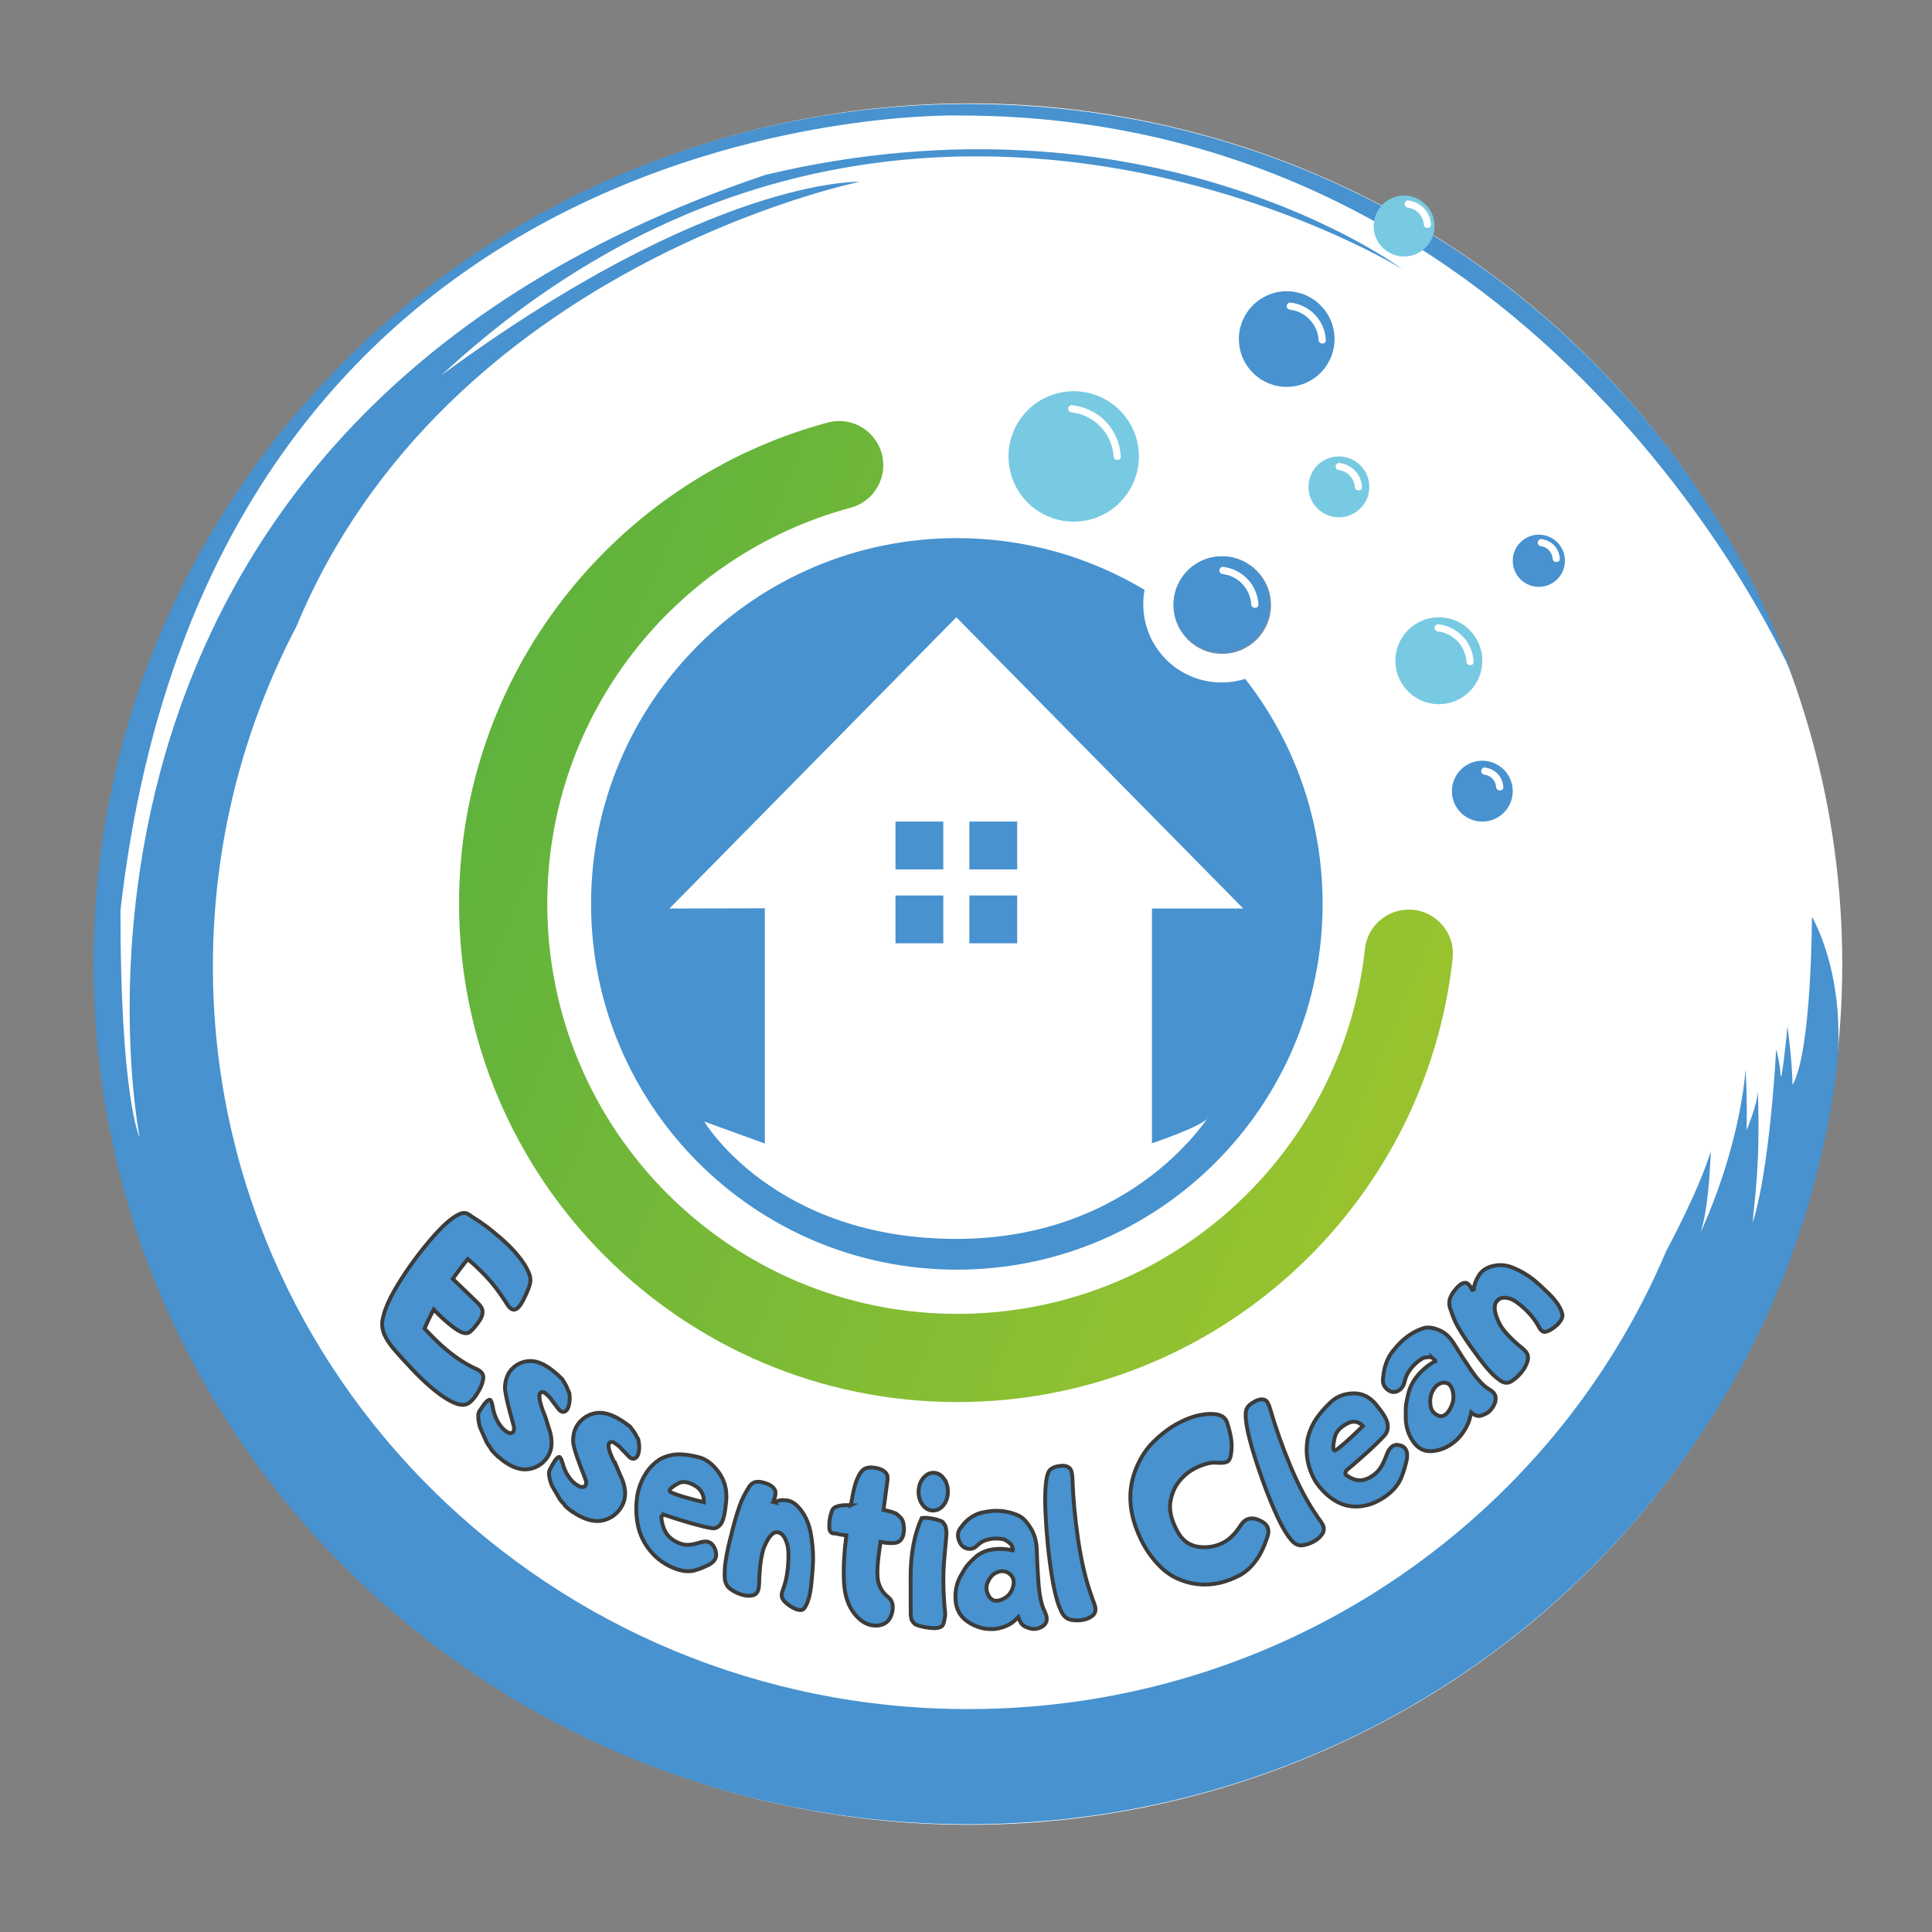 <?xml version="1.0" encoding="UTF-8"?>
<svg id="Calque_1" data-name="Calque 1" xmlns="http://www.w3.org/2000/svg" xmlns:xlink="http://www.w3.org/1999/xlink" viewBox="0 0 4000 4000">
  <rect x="0" y="0" width="4000" height="4000" fill="#808080" stroke="none"/>
  <defs>
    <style>
      .cls-1 {
        fill: #fff;
      }

      .cls-2 {
        stroke: #3c3c3b;
        stroke-miterlimit: 10;
        stroke-width: 8px;
      }

      .cls-2, .cls-3 {
        fill: #4792cf;
      }

      .cls-4 {
        fill: #638eb7;
      }

      .cls-5 {
        fill: url(#Dégradé_sans_nom_3);
      }

      .cls-6 {
        fill: #1d1d1b;
        opacity: .4;
      }

      .cls-7 {
        fill: #78cae2;
      }
    </style>
    <linearGradient id="Dégradé_sans_nom_3" data-name="Dégradé sans nom 3" x1="947.91" y1="1545.1" x2="2851.47" y2="2342.26" gradientUnits="userSpaceOnUse">
      <stop offset="0" stop-color="#5eb23d"/>
      <stop offset="1" stop-color="#98c32f"/>
    </linearGradient>
  </defs>
  <ellipse class="cls-1" cx="2007" cy="1996.06" rx="1807.19" ry="1782"/>
  <path class="cls-3" d="m3751.36,1898.09s0,277.99-40.15,348.39c-.44-48.74-10.39-120.94-10.39-120.94,0,0-12.64,128.16-14.44,99.28-1.81-28.88-9.03-52.35-9.03-52.35,0,0-12.64,247.31-48.74,359.23,3.61-48.74,16.25-115.53,10.83-274.39,0,27.08-23.46,83.04-23.46,83.04,0,0,2.15-49.02-1.81-126.36-14.42,161.81-80.03,309.41-94.61,340.56,5.71-14.27,18.27-57.83,22.4-170.87-25.27,83.03-92.25,206.46-92.25,206.46h-.01c-235.21,556.81-793.58,948.36-1444.95,948.36-863.76,0-1563.98-688.54-1563.98-1537.89,0-253.57,62.41-492.82,172.97-703.68h0C923.99,549.53,1780.12,376.33,1780.12,376.33c0,0-306.88-10.83-866.48,400.75,932.1-863.98,1974.56-229.28,1989.15-220.33-9.9-7.33-523.54-383.59-1317.63-194.86C.23,896.22,289.06,2354.79,289.06,2354.79c0,0-39.72-79.42-39.72-469.34C440.77,195.82,1985.91,239.14,1985.91,239.14c1220.32,0,1719.44,1145.54,1725.25,1158.96-249.85-689.39-919.52-1182.86-1706.41-1182.86-1000.21,0-1811.05,797.3-1811.05,1780.83s810.84,1780.82,1811.05,1780.82c923.46,0,1685.49-679.62,1797-1557.96.01-.12.03-.23.04-.35,23.18-198.83-50.43-320.49-50.43-320.49Z"/>
  <path class="cls-6" d="m3513.27,2560.44c.14-.27,1.13-2.28,2.82-5.89-1.6,4-2.66,5.66-2.82,5.89Z"/>
  <path class="cls-5" d="m2916.74,1883.2c-46.55,0-85.69,35.02-90.75,81.29-46.44,425.01-406.57,755.72-843.94,755.72-468.89,0-849-380.11-849-849.01,0-392.56,266.43-722.9,628.34-820.04,46.17-12.39,74.77-58.54,65.68-105.47v-.02c-10.07-51.94-62.06-84.58-113.17-70.86-439.72,118.04-763.45,519.41-763.45,996.4,0,569.74,461.87,1031.61,1031.6,1031.61,531.51,0,969.14-401.97,1025.48-918.49,5.89-53.99-36.48-101.12-90.79-101.12h0Z"/>
  <path class="cls-3" d="m2738.31,1871.41c0,418.24-339.05,757.29-757.29,757.29s-757.29-339.05-757.29-757.29,339.05-757.29,757.29-757.29c142.1,0,275.06,39.14,388.69,107.22-1.78,9.62-2.71,19.53-2.71,29.66,0,89.47,72.53,162,162,162,17.09,0,33.56-2.64,49.02-7.55,100.44,128.49,160.29,290.24,160.29,465.96Z"/>
  <path class="cls-1" d="m1386,1881l594-603,594,603h-189v486s108-36,117-54-144,252-522,252-522-243-522-243l125.5,45.5v-487l-197.5.5Z"/>
  <rect class="cls-3" x="1854" y="1701" width="99" height="99"/>
  <rect class="cls-3" x="2007" y="1701" width="99" height="99"/>
  <rect class="cls-3" x="1854" y="1854" width="99" height="99"/>
  <rect class="cls-3" x="2007" y="1854" width="99" height="99"/>
  <circle class="cls-4" cx="2530.47" cy="1252.74" r="100.98"/>
  <circle class="cls-7" cx="2223" cy="945" r="135"/>
  <circle class="cls-3" cx="2529" cy="1251" r="99"/>
  <circle class="cls-3" cx="2664" cy="702" r="99"/>
  <circle class="cls-7" cx="2772" cy="1008" r="63"/>
  <circle class="cls-3" cx="3186" cy="1161" r="54"/>
  <circle class="cls-7" cx="2907" cy="468" r="63"/>
  <circle class="cls-3" cx="3069" cy="1638" r="63"/>
  <circle class="cls-7" cx="2979" cy="1368" r="90"/>
  <path class="cls-1" d="m2531.97,1188.62c31.86,3.78,56.68,30.81,58.52,62.66.55,9.6,15.56,9.66,15,0-2.35-40.72-33.21-72.88-73.52-77.66-4.03-.48-7.5,3.79-7.5,7.5,0,4.45,3.46,7.02,7.5,7.5h0Z"/>
  <path class="cls-1" d="m2219.13,853.81c46.6,5.32,83.79,44.32,86.37,91.19.53,9.6,15.53,9.66,15,0-1.48-26.98-12.4-52.93-31.23-72.41-18.61-19.26-43.68-30.76-70.13-33.78-4.03-.46-7.5,3.78-7.5,7.5,0,4.44,3.46,7.04,7.5,7.5h0Z"/>
  <path class="cls-1" d="m2671.55,641.39c31.86,3.78,56.68,30.81,58.52,62.66.55,9.6,15.56,9.66,15,0-2.35-40.72-33.21-72.88-73.52-77.66-4.03-.48-7.5,3.79-7.5,7.5,0,4.45,3.46,7.02,7.5,7.5h0Z"/>
  <path class="cls-1" d="m2977.55,1307.39c31.86,3.78,56.68,30.81,58.52,62.66.55,9.6,15.56,9.66,15,0-2.35-40.72-33.21-72.88-73.52-77.66-4.03-.48-7.5,3.79-7.5,7.5,0,4.45,3.46,7.02,7.5,7.5h0Z"/>
  <path class="cls-1" d="m3074.13,1604.06c12.75,1.66,22.47,12.66,23.37,25.3.68,9.57,15.68,9.65,15,0-1.53-21.59-17.09-37.52-38.37-40.3-4.02-.53-7.5,3.82-7.5,7.5,0,4.49,3.46,6.97,7.5,7.5h0Z"/>
  <path class="cls-1" d="m3191.13,1131.07c12.75,1.66,22.47,12.66,23.37,25.3.68,9.57,15.68,9.65,15,0-1.53-21.59-17.09-37.52-38.37-40.3-4.02-.53-7.5,3.82-7.5,7.5,0,4.49,3.46,6.97,7.5,7.5h0Z"/>
  <path class="cls-1" d="m2772.78,973.45c17.49,2.2,30.95,17.14,32.07,34.55.62,9.58,15.62,9.65,15,0-1.7-26.32-21.09-46.28-47.07-49.55-4.03-.51-7.5,3.81-7.5,7.5,0,4.47,3.46,6.99,7.5,7.5h0Z"/>
  <path class="cls-1" d="m2915.66,430.12c17.49,2.2,30.95,17.14,32.07,34.55.62,9.58,15.62,9.65,15,0-1.7-26.32-21.09-46.28-47.07-49.55-4.03-.51-7.5,3.81-7.5,7.5,0,4.47,3.46,6.99,7.5,7.5h0Z"/>
  <g>
    <path class="cls-2" d="m967.26,2512.58c2.53,1.23,5.01,2.78,7.45,4.64,2.43,1.87,4.95,3.54,7.54,5.02,16.66,10.11,34.81,24.12,54.87,41.56,20.06,17.43,36.2,35.11,48.5,53.87,3.11,4.83,6.06,10.31,8.86,16.44,2.8,6.13,3.98,12.58,3.52,19.39-.7,7.78-5.7,20.65-14.95,38.68-9.23,18.04-18.06,23.54-26.47,16.21-2.35-2.04-4.45-4.55-6.31-7.53-1.85-2.98-3.61-5.77-5.28-8.38-12.08-18.49-24.11-34.31-36.36-47.5-12.25-13.19-25.61-25.84-40.13-38.15-11.24,13.72-21.58,27.37-30.98,40.99,11.94,11.67,23.43,22.69,34.42,33.15,10.99,10.45,18.44,17.74,22.19,22.2,7.57,8.98,6.58,20.19-3.13,33.83-9.71,13.61-17.23,21.24-22.56,22.82-6.59,2.05-16.98-2.04-30.94-12.75-13.96-10.72-27.14-22.67-39.48-35.79-6.9,12.55-13.27,25.66-19.06,39.35,2.05,2.33,4.41,4.87,7.08,7.59,2.67,2.73,5.73,5.85,9.2,9.37,13.26,13.57,27.03,25.79,41.19,36.63,14.17,10.85,28.07,19.58,41.58,26.29,1.34.78,2.78,1.46,4.33,2.04,1.55.58,3.07,1.24,4.59,1.98,3.3,1.76,6.05,3.54,8.24,5.35,4.57,4.01,6.27,9.37,5.09,16.16-1.18,6.79-3.63,13.69-7.37,20.72-8.59,15.75-17,25.73-25.34,29.81-4.68,2.33-10.63,2.7-17.86,1.02-4.7-1.14-10.66-3.57-17.85-7.37-10.78-5.7-23.48-14.5-37.9-26.66-14.42-12.17-28.65-25.81-42.58-40.95-8.58-8.97-19.61-20.85-32.86-35.98-13.25-15.14-21.54-28.68-25.07-40.12-2.63-8.4-2.97-16.95-1.07-25.61,1.9-8.66,4.27-16.51,7.08-23.58,5.17-13.6,13.18-29.35,24.04-47.2,10.85-17.85,22.72-35.4,35.53-52.7,12.81-17.3,25.74-33.25,38.72-47.94,12.97-14.68,24.22-25.72,33.71-33.18,8.51-6.73,15.92-11.25,22.23-13.58,4.97-1.88,9.48-1.93,13.58-.15Z"/>
    <path class="cls-2" d="m1129.55,2935.05c1.86,6.17,3.75,12.33,5.68,18.49.16.5.33.99.5,1.48,5.17,13.88,7.16,26.92,5.81,39.22-1.35,12.3-6.8,23.21-16.53,32.61-9.84,9.31-21.77,14.51-35.81,15.35-9.06.48-18.69-1.66-28.82-6.49-10.12-4.83-19.76-11.47-28.83-19.91-.09.02-.18.04-.26.06-.09.02-.18.04-.26.06-11.14-10.77-16.06-16.68-15-17.44-3.63-4.69-6.49-8.93-8.6-12.73-4.59-10.11-9.08-20.25-13.48-30.42-2.1-6.78-3.31-13.56-3.63-20.31-.12-.31-.19-.57-.21-.79-.02-.21.04-.45.2-.69-.12-.31-.17-.6-.16-.88.02-.28.01-.52,0-.74-.09-3.61.61-6.85,2.11-9.74.23-.37.46-.74.69-1.1,2.17-3.22,4.83-7.1,7.98-11.65,3.15-4.54,6.21-7.85,9.19-9.92,3.2-2.44,5.46-2.02,6.78,1.26,1.32,3.28,2.22,6.4,2.69,9.35.04.43.12.79.24,1.1.12.31.19.56.21.78,1.09,7.41,3.11,14.76,6.04,22.03,6.84,15.98,15.92,26.88,26.96,32.53.65.18,1.75.36,3.29.54,4.78.29,7.42-2.55,7.97-8.48-.03-.21-.02-.49.02-.83.04-.34.09-.68.13-1.02-.09-2.16-3.14-13.14-8.62-32.97-7.71-28.67-10.81-46.38-10.3-53.06,1.08-16.06,6.23-28.4,15.15-37.18,8.92-8.79,19.45-13.83,31.56-15.36,21.65-2.72,45.06,10.05,72.05,37.4,2.75,4.42,5.14,8.42,7.14,12.02.6,1.4,1.61,3.56,3.04,6.5,1.09,3.05,2.54,6.46,4.36,10.22.21,3.08.43,6.17.66,9.25.09.61.09,1.26.02,1.92.22,4.54-.56,9.94-2.36,16.21-1.79,6.27-4.91,10.02-9.36,11.18-.5.17-.8.21-.9.14-3.59.55-7.23-1.49-10.87-6.14-3.74-5.27-7.53-10.26-11.38-14.98-2.03-2.81-4.05-5.63-6.06-8.45-3.4-3.48-7.26-6.99-11.58-10.55-10.9-3.27-13.21,5.92-6.28,27.79.38,2.16,3.24,10.29,8.87,24.32Z"/>
    <path class="cls-2" d="m1276.78,3036.78c2.43,5.84,4.89,11.67,7.39,17.49.21.47.42.93.63,1.4,6.45,13.01,9.64,25.63,9.41,37.99-.23,12.35-4.68,23.9-13.57,34.52-9,10.56-20.48,17.34-34.46,20.11-9.04,1.73-18.88.94-29.46-2.42-10.58-3.36-20.85-8.58-30.71-15.64-.09.03-.17.06-.26.09-.09.03-.17.06-.26.09-12.15-9.07-17.63-14.2-16.63-15.1-4.07-4.11-7.32-7.9-9.79-11.34-5.53-9.32-10.97-18.69-16.32-28.09-2.73-6.39-4.56-12.9-5.52-19.5-.15-.29-.25-.54-.29-.74-.04-.21,0-.45.13-.71-.15-.29-.23-.57-.24-.84-.01-.28-.04-.52-.08-.73-.43-3.54-.02-6.84,1.21-9.9.2-.4.39-.79.59-1.19,1.88-3.49,4.19-7.69,6.93-12.62,2.74-4.93,5.51-8.62,8.3-11.09,2.99-2.86,5.28-2.78,6.91.27,1.62,3.04,2.81,5.99,3.56,8.84.08.42.19.77.34,1.05.14.28.24.53.28.73,1.78,7.15,4.47,14.11,8.09,20.86,8.33,14.79,18.43,24.26,30.02,28.29.67.08,1.78.11,3.35.07,4.82-.38,7.2-3.56,7.2-9.49-.05-.2-.07-.48-.05-.82.01-.34.02-.68.04-1.02-.29-2.12-4.35-12.54-11.67-31.33-10.36-27.2-15.11-44.22-15.21-50.87-.39-15.99,3.63-28.89,11.76-38.82,8.13-9.94,18.22-16.42,30.22-19.64,21.46-5.76,46.09,3.52,75.64,26.8,3.16,3.99,5.92,7.61,8.26,10.89.73,1.3,1.94,3.3,3.64,6.01,1.37,2.86,3.14,6.03,5.3,9.51.5,3.02,1,6.04,1.51,9.06.14.59.21,1.23.19,1.9.64,4.46.35,9.91-.88,16.36-1.22,6.45-4,10.58-8.35,12.35-.48.23-.78.32-.89.26-3.54,1.04-7.38-.48-11.45-4.58-4.23-4.69-8.48-9.1-12.77-13.23-2.29-2.5-4.58-5-6.85-7.51-3.72-2.96-7.91-5.9-12.57-8.81-11.22-1.71-12.69,7.69-3.75,28.33.57,2.08,4.19,9.71,11.12,22.8Z"/>
    <path class="cls-2" d="m1375.55,3136.39c-4.19.64-6.35,2.07-6.46,4.34,1.65,16.38,6.13,28.94,13.34,37.54,7.21,8.61,16.97,14.84,29.18,18.52,9.37,2.93,21.9,1.94,37.35-3.21,15.44-5.16,25.78-.66,31.5,13.83,5.72,14.46,1.03,25.64-14.6,33.22-15.63,7.54-27.65,11.55-35.8,12.28-8.16.73-16.76-.29-25.76-3.08-9-2.79-17.56-6.59-25.64-11.39-11.04-6.29-20.97-14.46-29.68-24.44-6.79-7.56-12.76-16.35-17.86-26.33-5.11-9.98-8.75-20.92-10.93-32.78-4.08-21.9-3.77-43.83.61-65.73,8.57-32.49,24.58-55.09,47.11-68.78,12.39-6.1,24.72-9.21,37.11-9.34,12.38-.14,26.27,1.92,41.77,5.99,15.51,4.07,29.13,14.49,41.39,31.44,12.25,16.94,17.47,36.84,15.3,60.03-2.18,23.18-5.52,38.38-10.29,45.51-4.76,7.13-10.53,10.57-17.26,10.27-6.69-.49-40.52-7.66-100.38-27.9Zm62.38-60.94c-13.36-7.5-24.19-9.13-32.76-4.68-8.56,4.45-14.51,8.56-17.79,12.44-.79.78-.89,2.39-.31,4.82.58,2.29,23.86,10.98,70.25,22.13.44-15.77-6.03-27.22-19.38-34.71Z"/>
    <path class="cls-2" d="m1603.82,3110.26c7.03-4.05,15.62-5.29,25.86-3.81,10.24,1.47,19.84,8.4,29.09,20.81,9.82,13.19,16.45,28.88,19.8,47.25,3.34,18.36,5,36.41,4.82,54.16-.18,12.44-1.4,29.48-3.64,51.13-2.24,21.65-6.63,37.76-13.37,48.25-2.32,3.69-5.33,5.51-9.01,5.44-6.18-.17-13.26-2.86-21.16-8.1-7.9-5.24-13.06-10.1-15.51-14.5-1.25-1.73-1.94-3.64-2.07-5.72-.49-2.95-.22-6.02.78-9.22,1-3.19,2.02-6.14,3.07-8.85,3.67-10.34,6.26-21.64,7.82-33.87,1.56-12.23,2.24-23.78,2.08-34.66-.08-7.4-.77-13.87-2.05-19.4-4.24-16.54-10.98-25.43-20.46-26.81-9.48-1.38-18.8,9.14-28.21,31.61-4.89,13.55-8.22,34.55-9.63,63.08-.05,3.78-.16,7.75-.33,11.88-.18,4.14-.67,8.06-1.47,11.77-1.89,6.87-5.84,11-11.86,12.33-6.03,1.33-12.54,1.14-19.5-.6-6.97-1.74-13.6-4.46-19.89-8.15-6.29-3.69-10.45-7.04-12.53-10-3.9-5.33-5.93-11.97-6.1-19.87-.18-7.9.09-15.49.79-22.78,1.48-13.89,4.74-31.03,9.73-51.43,4.99-20.4,8.77-34.99,11.31-43.78,2.54-8.78,5.74-18.81,9.6-30.09,3.85-11.28,10.72-24.59,20.43-40.07,3.88-4.4,7.7-6.99,11.48-7.77,4.54-1,9.44-.86,14.72.41,5.28,1.27,9.83,2.82,13.67,4.67,5.76,2.78,9.83,6.5,12.23,11.19,2.39,4.69,1.53,12.18-2.67,22.46.74,1.02,1.47,2.03,2.21,3.04Z"/>
    <path class="cls-2" d="m1761.74,3116.23c.24-1.82.54-3.7.92-5.65,2.98-17.29,5.82-30.23,8.52-38.81,2.7-8.59,5.99-15.79,9.86-21.64,3.33-5.16,6.96-8.49,10.92-10.02,4.62-1.56,9.06-2.22,13.34-1.95,4.28.27,8.77,1.05,13.5,2.34,6.76,1.88,11.92,4.92,15.51,9.15,3.58,4.24,4.27,11.91,2.01,23.02-2.68,21.54-5.03,39.35-7.05,53.43,2.38.46,4.76.99,7.14,1.58,6.35,1.39,12.7,3.43,19.08,6.11,2.84,2.15,6.08,5.18,9.74,9.08,2.7,2.73,4.55,7.06,5.53,12.99,1.66,9.69,1.06,18.31-1.9,25.87-2.96,7.56-8.43,11.84-16.39,12.77-7.96.93-17.8.24-29.43-2.16-.04.46-.09.91-.13,1.37-6.29,39.88-7.99,66.6-4.73,80.18,3.24,13.57,9.85,24.3,19.86,32.01,10,7.71,12.88,19.38,8.35,35.15-4.53,15.75-15.19,24.08-31.92,24.58-16.72.5-32.01-7.68-45.31-24.42-13.31-16.73-20.51-38.98-21.82-66.47-1.33-27.5.17-57.38,4.22-89.67.27-2.04.54-4.09.81-6.13-7.7-.92-15.22-2.26-22.55-4.02-2.41,0-4.03-.1-4.84-.26-1.41-.28-2.66-.77-3.76-1.46-1.2-.86-2.05-1.97-2.57-3.33-.78-1.25-1.34-3.08-1.69-5.48-.18-9.06.33-16.39,1.49-21.98,1.16-5.59,2.52-10.41,4.08-14.44,1.63-4.49,5.26-7.54,10.89-9.21,3.18-.91,6.9-1.66,11.18-2.23,2.58-.12,6.5-.23,11.75-.35,1.17-.09,2.97-.07,5.4.05Z"/>
    <path class="cls-2" d="m1885.29,3266.46c.01-50.3,8.16-91.32,23.05-123.44,4.44-.77,9.35-.77,14.75,0,5.41.62,10.52,1.56,15.34,2.85,4.35,1.27,7.85,2.41,10.49,3.42.57.18,1.37.67,2.39,1.47.45.48,1.07,1.27,1.85,2.36.67.87,1.35,1.73,2.03,2.6.34.47.95,1.41,1.85,2.82.33.78.66,1.94.97,3.48.31,1.85.62,3.7.93,5.54-.01.46.18,2.3.58,5.53.18,2.15-1.2,19.81-4.32,52.97-3.12,33.15-2.76,71.71,1.8,115.67-.36,4.74-1.03,9.32-2.03,13.73-1,4.42-1.98,7.45-2.92,9.11-1.62,2.71-5.04,4.59-10.26,5.62-2.35.53-4.96.76-7.81.72-2.86-.05-5.78-.22-8.75-.52-5.31-.41-11.06-1.41-17.22-3.01-4.63-1.04-8.59-2.3-11.89-3.76-1-.68-1.76-1.19-2.26-1.54-.5-.34-1.3-1.17-2.4-2.47-.49-.5-1.16-1.38-1.99-2.68,0,.16-.61-.81-1.78-2.89-.49-.5-.88-1.68-1.16-3.54-.32-1.25-.6-3.11-.85-5.59-.14-2-.38-28.16-.41-78.44Zm69.05-204.91c5.64,7.78,8.41,17.08,8.18,27.96-.22,10.72-3.4,19.83-9.62,27.28-6.23,7.45-13.69,10.97-22.27,10.53-8.47-.44-15.57-4.71-21.2-12.77-5.64-8.05-8.1-17.46-7.51-28.16.6-10.85,4.06-19.84,10.28-27.01,6.22-7.17,13.31-10.53,21.42-10.11,8.21.42,15.08,4.49,20.73,12.28Z"/>
    <path class="cls-2" d="m2095.28,3201.35c-1.55-4.58-6.97-9.22-16.17-14.06-11.72-2.7-23.14-2.58-34.43.38-8.58,2.27-15.82,6.37-21.76,12.36-5.94,6-12.94,8.03-20.88,6.05-7.94-1.98-13.55-7.74-16.78-17.19-3.24-9.46-2.33-17.52,2.55-24.22,4.89-6.69,9.22-11.81,13.04-15.34,2.66-2.6,5.37-4.84,8.13-6.69,7.36-5.25,14.92-8.81,22.75-10.68,7.83-1.87,15.67-3.12,23.56-3.75,10.52-.74,20.85.02,31.07,2.28,8.01,1.64,15.89,4.32,23.69,8.06,7.8,3.74,15.63,11.99,23.66,24.73,8.02,12.74,12.39,28.31,12.86,46.79.46,18.49,1.57,40.32,3.38,65.51,1.98,27.63,6.3,48.03,13.15,61.13.81,2.07,1.66,4.28,2.57,6.64.9,2.37,1.39,4.77,1.46,7.22.35,4.27-.82,8.25-3.52,11.92-2.7,3.67-7.08,6.53-13.14,8.51-6.06,1.98-11.77,2.2-17.09.67-5.32-1.53-9.11-2.91-11.4-4.11-4.17-2.27-7.41-5.64-9.72-10.07-1.6-3.26-2.93-6.38-3.99-9.38-6.48,6.6-12.08,11.26-16.75,13.99-10.35,6-21.61,9.55-33.67,10.62-12.33.77-24.15-1-35.33-5.28-8.59-3.24-16.43-7.68-23.5-13.28-7.08-5.6-12.42-12.65-16.04-21.12-3.37-8.16-4.97-17.6-4.85-28.33.17-15.32,3.7-29.04,10.41-41.24,3.48-5.95,6.71-11.45,9.7-16.5,2.99-5.05,9.41-12.09,19.1-21.24,9.69-9.15,21.37-14.91,35.17-17.42,13.81-2.5,28.54-1.96,44.44,1.55.42-1.1-.15-3.94-1.69-8.52Zm-35.14,55.98c-6.4,3.56-11.51,9.9-15.39,19.06-3.89,8.85-3.11,18.22,2.52,28.08,5.63,9.86,14.79,12.26,27.23,7.04,7.83-3.31,13.61-7.95,17.35-13.86,3.74-5.91,5.99-12.12,6.78-18.62.64-7.1-1.12-12.96-5.23-17.61-4.1-4.64-9.07-7.37-14.92-8.2-5.86-.83-11.95.54-18.34,4.1Z"/>
    <path class="cls-2" d="m2220.36,3061.28c1.27,38.64,5.03,80.73,11.74,126.19,6.7,45.46,15.99,85.08,28.34,118.69,1.1,3.52,2.41,7.16,3.94,10.92,1.53,3.76,2.68,7.58,3.46,11.47.93,6.96-.95,12.42-5.68,16.35-4.73,3.93-10.44,6.68-17.13,8.23-6.69,1.55-13.44,2.07-20.23,1.53-6.79-.53-11.64-1.7-14.55-3.46-5.53-3.09-9.93-8.2-13.2-15.33-3.28-7.12-5.93-14.1-7.97-20.93-4.05-13.2-7.77-30.26-11.17-51.18-3.4-20.92-6.2-42.6-8.45-65.05-2.26-22.44-3.83-44.04-4.78-64.8-.95-20.75-1-37.65-.18-50.7.68-12.1,1.96-21.59,3.85-28.46,1.54-5.9,3.73-10.05,6.58-12.44,3.36-2.77,7.43-4.73,12.21-5.9,4.78-1.17,9.15-1.75,13.12-1.77,5.63.04,10.3,1.63,14.02,4.79,3.72,3.17,5.76,10.44,6.08,21.84Z"/>
    <path class="cls-2" d="m2497.2,2927.81c10.65-.98,19.56-.44,26.74,1.72,8.51,2.72,14.1,7.93,16.7,15.79,3.03,9.14,5.49,18.55,7.37,28.21,1.88,9.67,2.46,19.28,1.69,28.83-1.08,13.8-3.99,21.74-8.59,23.77-4.17,1.84-8.56,2.68-13.16,2.53-4.59-.15-9.08-.3-13.46-.42-9.12-.26-20.46,2.71-34.19,8.73-13.73,6.02-25.78,14.87-36.32,26.71-10.55,11.84-17.43,26.68-20.63,44.73-3.19,18.03,1.57,39.22,15.02,63.34,9.79,17.65,24.01,28.03,42.62,30.71,18.6,2.67,36.29-.39,52.65-9.09,12.48-6.68,24.22-18.38,34.88-35.03,10.66-16.64,25.44-19,45.3-7.5,11.53,6.79,15.03,17.28,10.06,31.66-4.98,14.36-9.85,25.77-14.47,34.23-3.28,5.89-6.71,11.17-10.29,15.83-9.8,13.08-20.88,22.85-33.04,29.21-12.17,6.36-24.74,11.23-37.62,14.57-17.22,4.32-34.54,5.35-51.73,3.12-13.59-1.68-27.06-5.61-40.29-11.78-13.24-6.16-25.5-15.1-36.75-26.73-20.81-21.22-36.48-47.21-47.47-77.47-17.26-46.75-15.36-89.68,2.46-128.99,8.95-19.86,19.93-36.14,33.09-49.07,13.16-12.92,26.11-23.46,39.04-31.63,10.82-6.76,22.14-12.46,34.02-17.13,11.88-4.67,23.97-7.61,36.37-8.85Z"/>
    <path class="cls-2" d="m2629.86,2917.43c10.51,36.69,24.21,75.83,41.5,117.22,17.29,41.39,35.62,76.29,55.41,104.38,1.89,3.01,4.01,6.06,6.36,9.15,2.35,3.09,4.36,6.37,6.04,9.84,2.55,6.38,2.09,12.26-1.43,17.64-3.52,5.38-8.27,9.97-14.23,13.73-5.96,3.76-12.23,6.54-18.79,8.32-6.56,1.79-11.44,2.3-14.62,1.59-5.98-1.1-11.39-4.53-16.2-10.27-4.82-5.73-9.01-11.54-12.6-17.41-7.02-11.31-14.65-26.44-22.91-45.38-8.26-18.94-16.13-38.82-23.67-59.61-7.54-20.79-14.23-41-20.12-60.61-5.89-19.61-10.01-35.82-12.37-48.62-2.27-11.85-3.34-21.39-3.2-28.63.04-6.19,1.12-10.9,3.24-14.17,2.52-3.8,5.9-7.05,10.15-9.79,4.25-2.73,8.24-4.78,12-6.14,5.34-1.87,10.14-1.93,14.43-.15,4.28,1.78,7.97,8.07,11.02,18.91Z"/>
    <path class="cls-2" d="m2787.4,3044.42c-2.22,4.26-2.66,7.16-1.27,8.7,11.65,8.87,22.6,12.7,32.71,11.51,10.11-1.18,20.27-6.23,30.32-15.17,7.77-6.78,14.99-18.97,21.34-36.51,6.33-17.53,15.69-24.25,28.61-20.36,12.89,3.86,17.19,15.28,12.33,34.54-4.89,19.24-9.81,32.87-14.44,40.87-4.63,8-10.68,15.3-18.13,21.83-7.45,6.53-15.28,12.02-23.46,16.43-11.01,6.2-22.55,10.16-34.5,11.86-9.18,1.46-18.63,1.38-28.32-.24-9.69-1.62-19.08-5.21-28.14-10.72-16.77-10.13-30.79-24.33-42.22-42.26-15.64-28.5-20.15-57.58-14.77-87.02,3.88-15.29,9.66-28.61,17.39-40.11,7.73-11.49,17.81-22.98,30.2-34.69,12.39-11.71,27.67-17.68,46.29-18.27,18.61-.59,34.71,7.18,48.32,23.88,13.6,16.69,21.32,29.4,22.95,38.32,1.63,8.92.26,16.43-4.14,22.47-4.51,5.87-30.22,32.63-81.04,74.93Zm-.17-96.14c-13.25,7.56-21.13,16.51-23.64,27.23-2.51,10.71-3.61,18.8-3.16,24.28.01,1.22.98,2.34,2.93,3.35,1.84.91,22.19-14.99,58.48-50.74-9.91-10.4-21.36-11.68-34.6-4.12Z"/>
    <path class="cls-2" d="m2966.42,2811.9c-3.39-2.72-9.88-2.81-19.49-.47-10.6,5.86-19.65,13.81-27.27,24.01-5.79,7.76-9.64,16.11-11.57,25.13-1.93,9.02-6.58,15.48-13.88,19.24-7.31,3.76-14.52,2.79-21.58-2.85-7.06-5.64-10.13-12.93-9.36-21.8.77-8.86,1.84-16.05,3.24-21.57.91-3.96,2.03-7.66,3.37-11.08,3.42-9.36,7.8-17.47,13.18-24.38,5.38-6.9,11.06-13.32,17.05-19.26,8.04-7.84,16.62-14.34,25.81-19.54,7.14-4.18,14.66-7.43,22.61-9.76,7.95-2.32,18.04-.95,30.4,4,12.35,4.96,23.15,14.79,32.24,29.79,9.08,15.01,20.27,32.34,33.57,51.96,14.59,21.53,27.64,35.42,39.23,41.48,1.61,1.15,3.33,2.38,5.16,3.71,1.83,1.33,3.35,2.98,4.56,4.96,2.29,3.3,3.25,7.42,2.85,12.36-.4,4.94-2.51,10.38-6.37,16.26-3.86,5.88-8.27,10.05-13.21,12.49-4.94,2.44-8.6,3.93-10.97,4.52-4.38,1.02-8.54.48-12.46-1.59-2.81-1.59-5.34-3.25-7.59-5-2.03,9.97-4.29,17.7-6.71,23.2-5.41,12.13-12.7,22.84-21.82,32-9.48,9.11-19.76,15.73-30.73,19.82-8.4,3.17-16.78,4.84-25.1,5.01-8.32.18-15.93-2.05-22.83-6.61-6.55-4.47-12.29-11.22-17.25-20.18-7.08-12.81-10.71-26.57-11.07-41.23-.01-7.29-.01-14.04.01-20.26.02-6.22,1.86-16.41,5.3-30.61,3.45-14.2,10.08-26.94,19.91-38.5,9.84-11.56,21.83-21.27,36.12-29.38-.18-1.2-1.97-3.16-5.36-5.89Zm-1.58,70.64c-3.42,7.35-4.52,16.11-3.3,26.36,1.07,10,6.1,17.23,15.25,21.53,9.14,4.31,17.59.02,25.04-12.88,4.68-8.14,7.09-15.98,7.28-23.47.19-7.48-.95-14.2-3.39-20.13-2.84-6.33-7-9.96-12.45-10.97-5.45-1.01-10.68.17-15.74,3.52-5.05,3.35-9.26,8.69-12.68,16.04Z"/>
    <path class="cls-2" d="m3051.31,2669.75c.73-9.45,4.22-19.06,10.4-28.99,6.18-9.94,15.8-16.37,29.05-19.6,14.06-3.42,28.25-2.21,42.66,3.86,14.41,6.07,27.75,13.73,39.97,23.19,8.54,6.69,19.76,16.88,33.67,30.55,13.91,13.67,22.92,26.75,26.88,39.36,1.41,4.38,1.19,8.52-.68,12.38-3.18,6.44-8.55,12.51-16.12,18.1-7.57,5.59-13.52,8.46-17.81,8.73-1.83.4-3.5.13-5.01-.82-2.3-1.04-4.3-2.92-6.01-5.65-1.71-2.72-3.25-5.34-4.62-7.86-5.36-9.27-11.91-17.91-19.63-25.95-7.72-8.04-15.41-14.81-23.05-20.34-5.18-3.79-10.02-6.46-14.51-8.01-13.62-4.21-23.18-1.83-28.92,7.35-5.73,9.18-3.13,24.42,7.75,46.03,6.96,12.21,19.89,26.72,39.03,43.18,2.61,2.03,5.31,4.23,8.1,6.59,2.79,2.36,5.27,4.93,7.45,7.72,3.83,5.57,4.7,11.86,2.58,18.84-2.12,6.98-5.56,13.65-10.31,19.97-4.75,6.32-10.03,11.78-15.81,16.34-5.78,4.57-10.25,7.12-13.37,7.71-5.71,1.22-11.38-.18-16.99-4.17-5.6-3.99-10.76-8.27-15.49-12.83-8.93-8.85-19.22-21.26-30.9-37.19-11.68-15.92-19.92-27.52-24.75-34.78-4.83-7.26-10.18-15.86-16.07-25.79-5.89-9.93-11.66-24.05-17.49-42.24-1.08-6.33-.93-11.65.45-15.97,1.63-5.23,4.23-10.23,7.8-15.04,3.57-4.81,6.97-8.72,10.21-11.73,4.86-4.52,9.51-6.8,14-6.83,4.48-.02,9.26,4.81,14.29,14.59,1.08-.23,2.16-.47,3.24-.7Z"/>
  </g>
</svg>